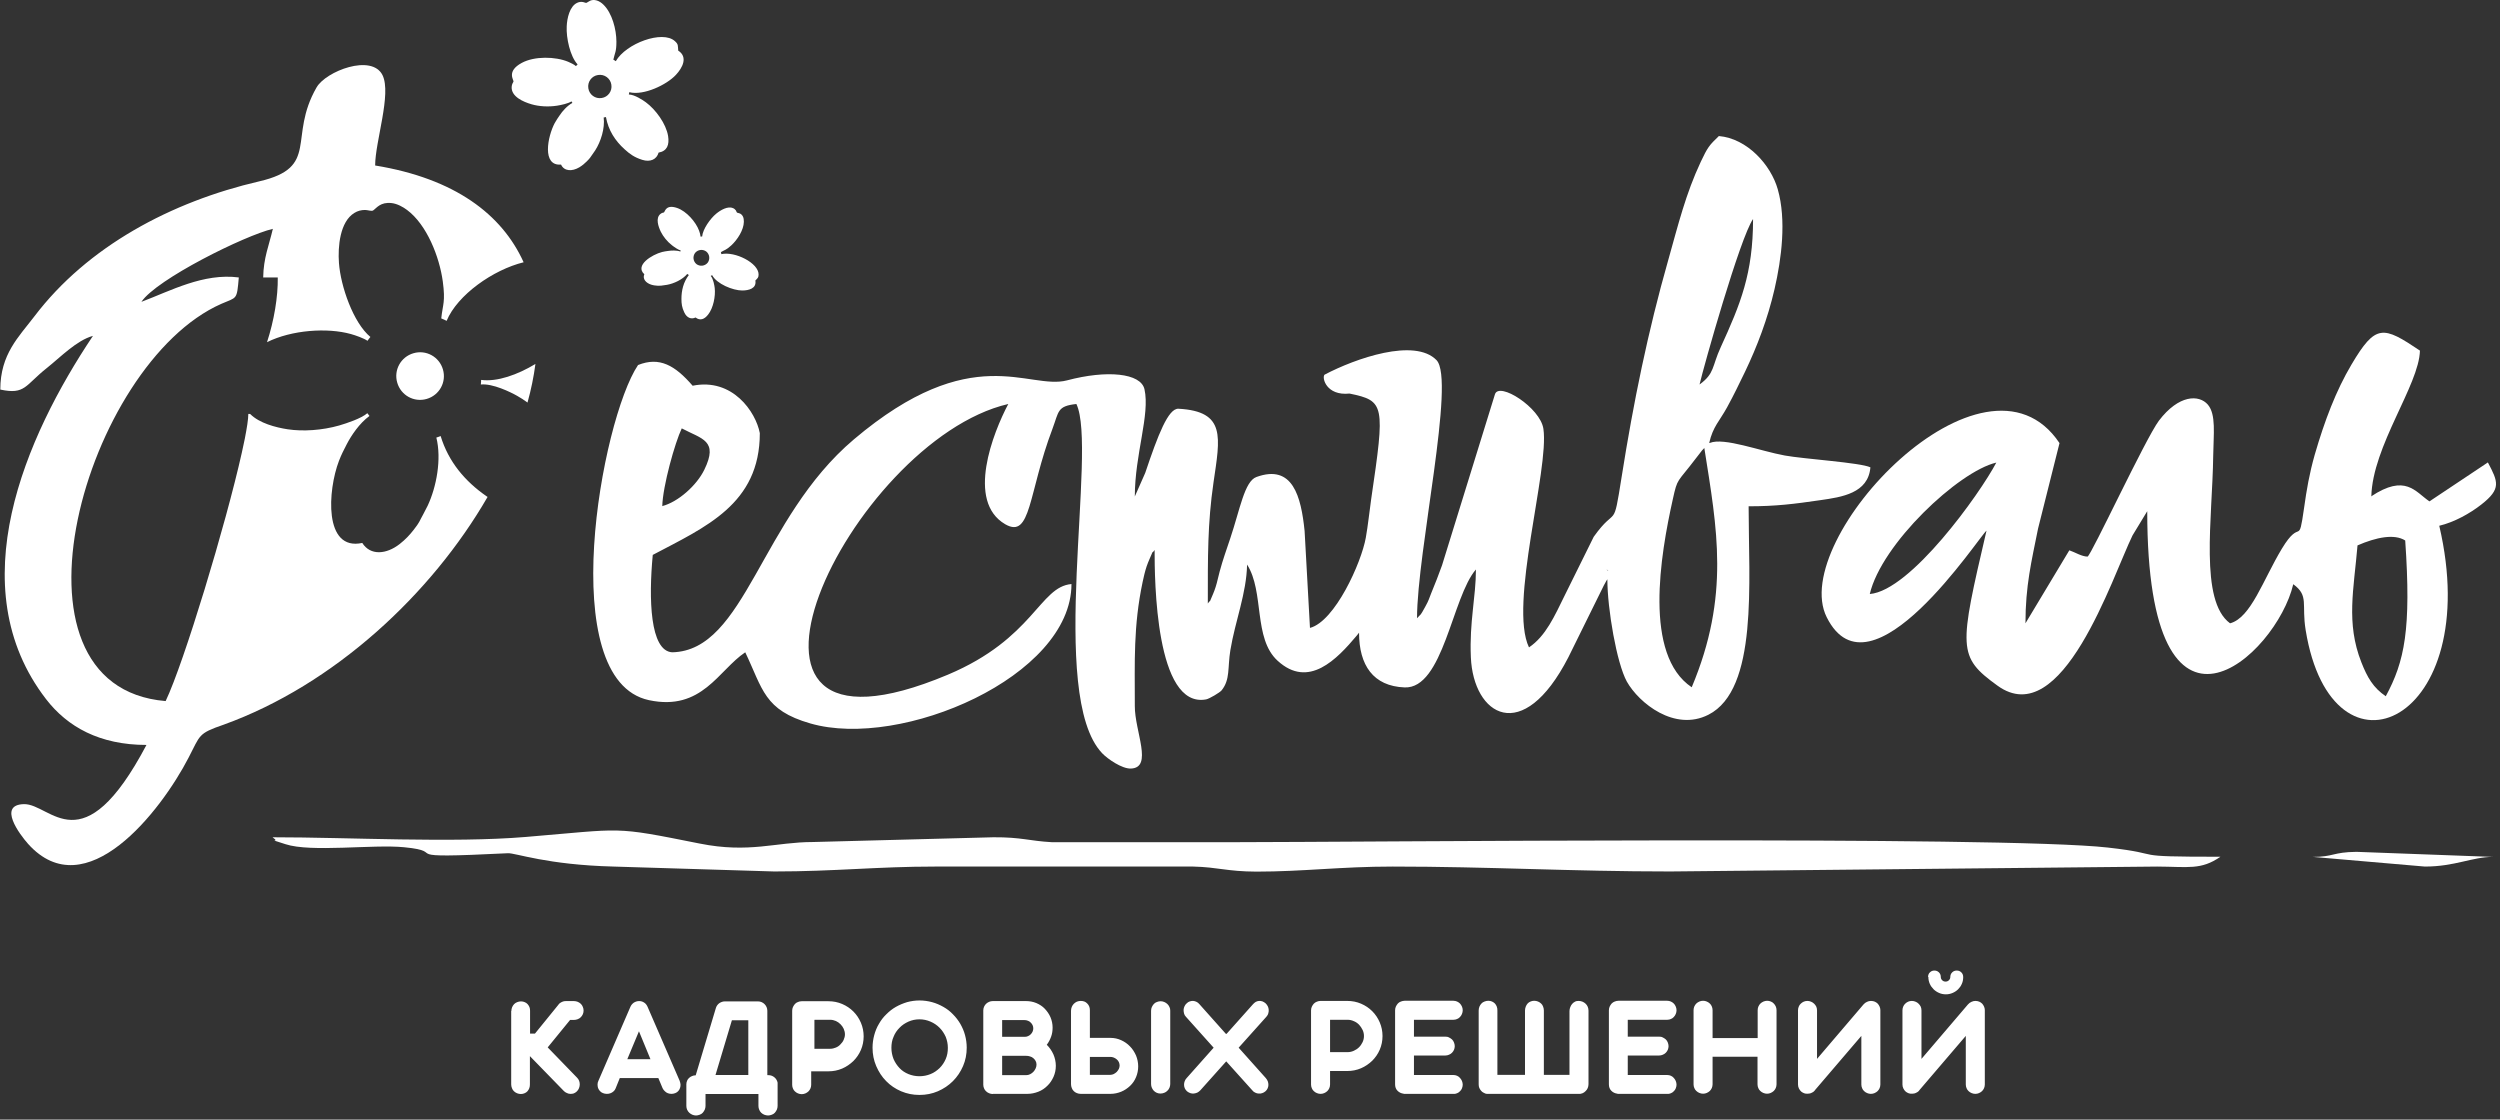 <?xml version="1.0" encoding="UTF-8"?> <svg xmlns="http://www.w3.org/2000/svg" width="163" height="73" viewBox="0 0 163 73" fill="none"><rect x="0" y="0" width="163" height="73" fill="#333333" stroke="none"/><g clip-path="url(#clip0_3_20)"><path fill-rule="evenodd" clip-rule="evenodd" d="M33.34 65.92C33.34 65.83 33.36 65.75 33.39 65.67C33.42 65.59 33.47 65.53 33.52 65.47C33.58 65.41 33.64 65.37 33.72 65.34C33.8 65.31 33.88 65.29 33.97 65.29C34.06 65.29 34.14 65.31 34.21 65.34C34.28 65.37 34.35 65.41 34.4 65.47C34.45 65.53 34.49 65.59 34.52 65.66C34.55 65.73 34.56 65.82 34.56 65.9V67.39H34.88L36.39 65.53L36.42 65.49L36.46 65.44C36.52 65.39 36.58 65.35 36.65 65.32C36.69 65.3 36.73 65.29 36.77 65.28C36.81 65.28 36.85 65.27 36.9 65.27H37.42C37.51 65.27 37.59 65.29 37.67 65.32C37.75 65.35 37.81 65.4 37.87 65.45C37.93 65.51 37.97 65.57 38 65.65C38.03 65.72 38.05 65.8 38.05 65.89C38.05 65.98 38.03 66.06 38 66.13C37.97 66.2 37.92 66.27 37.87 66.32C37.81 66.38 37.75 66.42 37.67 66.45C37.59 66.48 37.51 66.5 37.42 66.5H37.17L35.71 68.29L37.62 70.26C37.68 70.32 37.73 70.39 37.76 70.47C37.79 70.55 37.8 70.63 37.8 70.71C37.8 70.79 37.78 70.87 37.75 70.95C37.72 71.03 37.67 71.1 37.61 71.16C37.55 71.22 37.48 71.26 37.41 71.29C37.33 71.32 37.26 71.32 37.18 71.32C37.1 71.32 37.03 71.3 36.95 71.26C36.87 71.23 36.81 71.18 36.75 71.12L34.55 68.86V70.7C34.55 70.79 34.54 70.87 34.51 70.95C34.48 71.03 34.44 71.09 34.39 71.15C34.34 71.21 34.27 71.25 34.2 71.28C34.13 71.31 34.05 71.33 33.96 71.33C33.87 71.33 33.79 71.31 33.71 71.28C33.63 71.25 33.57 71.2 33.51 71.15C33.45 71.09 33.41 71.03 33.38 70.95C33.35 70.87 33.33 70.79 33.33 70.7V65.91L33.34 65.92ZM42.92 70.29H40.41L40.14 70.96C40.11 71.04 40.06 71.11 40 71.16C39.94 71.21 39.87 71.26 39.8 71.28C39.73 71.31 39.65 71.32 39.56 71.32C39.47 71.32 39.39 71.3 39.31 71.27C39.23 71.24 39.16 71.19 39.11 71.13C39.06 71.07 39.02 71.01 38.99 70.93C38.97 70.86 38.96 70.78 38.96 70.7C38.96 70.62 38.98 70.54 39.02 70.46L41.1 65.65C41.15 65.53 41.23 65.44 41.33 65.37C41.43 65.31 41.54 65.27 41.67 65.27C41.79 65.27 41.9 65.3 42 65.37C42.1 65.43 42.17 65.53 42.22 65.64L44.31 70.46C44.34 70.54 44.36 70.62 44.37 70.7C44.37 70.78 44.37 70.86 44.34 70.93C44.32 71 44.28 71.07 44.23 71.13C44.18 71.19 44.11 71.24 44.03 71.27C43.95 71.3 43.87 71.32 43.79 71.32C43.71 71.32 43.63 71.31 43.55 71.28C43.47 71.25 43.41 71.21 43.35 71.15C43.29 71.1 43.24 71.03 43.2 70.95L42.92 70.28V70.29ZM40.91 69.06H42.41L41.66 67.24L40.9 69.06H40.91ZM49.47 71.33H46V72.11C46 72.2 45.98 72.27 45.95 72.35C45.92 72.42 45.87 72.49 45.82 72.55C45.77 72.61 45.7 72.65 45.62 72.68C45.54 72.71 45.46 72.73 45.38 72.73C45.3 72.73 45.21 72.71 45.14 72.68C45.06 72.65 45 72.6 44.94 72.55C44.88 72.5 44.84 72.43 44.8 72.35C44.77 72.28 44.75 72.2 44.75 72.11V70.69C44.75 70.61 44.77 70.53 44.8 70.46C44.83 70.39 44.87 70.33 44.93 70.28C44.98 70.23 45.05 70.19 45.12 70.16C45.19 70.13 45.27 70.11 45.36 70.11L46.67 65.74C46.67 65.74 46.68 65.7 46.69 65.68C46.73 65.57 46.81 65.47 46.91 65.4C47.02 65.33 47.14 65.29 47.27 65.29H49.42C49.51 65.29 49.59 65.31 49.66 65.34C49.73 65.37 49.8 65.42 49.85 65.47C49.9 65.52 49.95 65.59 49.98 65.66C50.01 65.73 50.03 65.81 50.03 65.9V70.1H50.1C50.25 70.1 50.38 70.15 50.49 70.24C50.6 70.33 50.67 70.45 50.7 70.59C50.7 70.61 50.7 70.62 50.7 70.64C50.7 70.66 50.7 70.67 50.7 70.69V72.11C50.7 72.2 50.68 72.27 50.65 72.35C50.62 72.42 50.57 72.49 50.52 72.55C50.47 72.61 50.4 72.65 50.32 72.68C50.24 72.71 50.16 72.73 50.08 72.73C50 72.73 49.91 72.71 49.83 72.68C49.75 72.65 49.69 72.6 49.63 72.55C49.57 72.49 49.53 72.43 49.5 72.35C49.47 72.28 49.45 72.2 49.45 72.11V71.33H49.47ZM46.64 70.09H48.79V66.52H47.72L46.65 70.09H46.64ZM54.01 65.28C54.33 65.28 54.63 65.34 54.91 65.46C55.19 65.58 55.43 65.74 55.64 65.95C55.85 66.16 56.01 66.4 56.13 66.68C56.25 66.96 56.31 67.26 56.31 67.57C56.31 67.88 56.25 68.18 56.13 68.46C56.01 68.74 55.84 68.98 55.64 69.18C55.43 69.38 55.19 69.55 54.91 69.67C54.63 69.79 54.33 69.85 54.01 69.85H52.89V70.73C52.89 70.82 52.87 70.9 52.84 70.97C52.81 71.04 52.76 71.11 52.71 71.16C52.65 71.21 52.59 71.26 52.51 71.29C52.44 71.32 52.36 71.34 52.27 71.34C52.18 71.34 52.11 71.32 52.03 71.29C51.96 71.26 51.89 71.22 51.83 71.16C51.77 71.11 51.73 71.04 51.7 70.97C51.67 70.9 51.65 70.82 51.65 70.73V65.9C51.65 65.81 51.67 65.73 51.7 65.66C51.73 65.59 51.78 65.52 51.83 65.46C51.88 65.4 51.95 65.36 52.03 65.33C52.1 65.3 52.18 65.28 52.27 65.28H54H54.01ZM53.1 66.51V68.38H54.13C54.26 68.38 54.38 68.35 54.5 68.3C54.62 68.25 54.72 68.18 54.8 68.09C54.89 68 54.96 67.91 55.01 67.79C55.06 67.68 55.09 67.56 55.09 67.44C55.09 67.32 55.06 67.19 55.01 67.08C54.96 66.97 54.89 66.87 54.8 66.78C54.71 66.69 54.61 66.62 54.5 66.57C54.38 66.52 54.26 66.49 54.14 66.49H53.11L53.1 66.51ZM59.95 65.23C60.23 65.23 60.51 65.27 60.77 65.34C61.03 65.41 61.28 65.52 61.51 65.65C61.74 65.78 61.95 65.94 62.13 66.13C62.32 66.32 62.48 66.53 62.61 66.75C62.74 66.98 62.85 67.22 62.92 67.49C62.99 67.75 63.03 68.02 63.03 68.31C63.03 68.74 62.95 69.14 62.79 69.51C62.63 69.88 62.41 70.21 62.13 70.49C61.85 70.77 61.52 70.99 61.15 71.15C60.78 71.31 60.38 71.39 59.95 71.39C59.52 71.39 59.13 71.31 58.75 71.15C58.38 70.99 58.05 70.77 57.78 70.49C57.5 70.21 57.29 69.88 57.13 69.51C56.97 69.14 56.89 68.74 56.89 68.31C56.89 68.03 56.93 67.75 57 67.49C57.07 67.23 57.17 66.98 57.31 66.75C57.44 66.52 57.6 66.31 57.79 66.13C57.98 65.94 58.18 65.78 58.41 65.65C58.64 65.52 58.88 65.42 59.14 65.34C59.4 65.27 59.67 65.23 59.96 65.23H59.95ZM59.95 66.46C59.69 66.46 59.46 66.51 59.23 66.61C59.01 66.71 58.81 66.84 58.65 67.01C58.48 67.18 58.35 67.37 58.26 67.6C58.16 67.82 58.12 68.06 58.12 68.32C58.12 68.58 58.17 68.82 58.26 69.05C58.36 69.28 58.49 69.47 58.65 69.64C58.81 69.81 59.01 69.94 59.23 70.03C59.45 70.12 59.69 70.17 59.95 70.17C60.21 70.17 60.45 70.12 60.67 70.03C60.9 69.94 61.09 69.8 61.26 69.64C61.43 69.47 61.56 69.28 61.66 69.05C61.76 68.82 61.8 68.58 61.8 68.32C61.8 68.06 61.75 67.83 61.66 67.6C61.56 67.38 61.43 67.18 61.26 67.01C61.09 66.84 60.9 66.71 60.67 66.61C60.44 66.51 60.2 66.46 59.95 66.46ZM64.73 71.33C64.64 71.33 64.57 71.31 64.49 71.28C64.42 71.25 64.35 71.21 64.29 71.15C64.23 71.1 64.19 71.03 64.16 70.96C64.13 70.89 64.11 70.81 64.11 70.72V65.88C64.11 65.79 64.13 65.71 64.16 65.64C64.19 65.57 64.24 65.5 64.29 65.45C64.35 65.4 64.41 65.35 64.49 65.32C64.56 65.29 64.64 65.27 64.73 65.27H66.89C67.13 65.27 67.35 65.31 67.57 65.4C67.78 65.49 67.97 65.61 68.12 65.77C68.27 65.93 68.4 66.11 68.49 66.32C68.58 66.53 68.63 66.76 68.63 67C68.63 67.21 68.6 67.41 68.53 67.6C68.46 67.79 68.37 67.96 68.25 68.12C68.43 68.3 68.57 68.5 68.68 68.74C68.78 68.97 68.84 69.23 68.84 69.49C68.84 69.75 68.79 69.98 68.69 70.21C68.59 70.43 68.46 70.63 68.29 70.79C68.12 70.96 67.93 71.09 67.7 71.18C67.47 71.27 67.23 71.32 66.98 71.32H64.74L64.73 71.33ZM65.34 68.83V70.1H66.91C67 70.1 67.08 70.08 67.16 70.04C67.24 70 67.31 69.95 67.37 69.89C67.43 69.83 67.48 69.75 67.52 69.67C67.56 69.59 67.58 69.5 67.58 69.41C67.58 69.32 67.56 69.24 67.52 69.17C67.48 69.1 67.43 69.04 67.37 68.99C67.31 68.94 67.24 68.9 67.16 68.88C67.08 68.85 66.99 68.84 66.91 68.84H65.34V68.83ZM65.34 66.5V67.6H66.83C66.91 67.6 66.98 67.58 67.04 67.55C67.11 67.52 67.16 67.48 67.21 67.43C67.26 67.38 67.3 67.32 67.33 67.25C67.36 67.18 67.37 67.11 67.37 67.04C67.37 66.97 67.35 66.89 67.32 66.83C67.29 66.76 67.24 66.71 67.19 66.66C67.14 66.61 67.08 66.57 67.01 66.55C66.94 66.52 66.87 66.51 66.8 66.51H65.33L65.34 66.5ZM69.83 65.9C69.83 65.81 69.85 65.73 69.88 65.65C69.91 65.57 69.96 65.51 70.01 65.45C70.07 65.39 70.13 65.35 70.21 65.31C70.29 65.28 70.37 65.26 70.46 65.26C70.64 65.26 70.78 65.31 70.89 65.43C71 65.54 71.06 65.68 71.06 65.86V67.67H72.4C72.65 67.67 72.88 67.72 73.1 67.82C73.32 67.92 73.51 68.05 73.68 68.23C73.85 68.4 73.97 68.6 74.07 68.82C74.16 69.04 74.21 69.28 74.21 69.53C74.21 69.78 74.16 70.02 74.07 70.23C73.98 70.45 73.85 70.64 73.68 70.8C73.51 70.96 73.32 71.09 73.1 71.18C72.88 71.27 72.64 71.32 72.4 71.32H70.46C70.37 71.32 70.29 71.3 70.21 71.27C70.13 71.24 70.06 71.19 70.01 71.14C69.95 71.08 69.91 71.02 69.88 70.94C69.85 70.86 69.83 70.78 69.83 70.69V65.9ZM75.05 65.9C75.05 65.81 75.07 65.73 75.1 65.66C75.13 65.59 75.18 65.52 75.23 65.46C75.28 65.4 75.35 65.36 75.43 65.33C75.51 65.3 75.59 65.28 75.67 65.28C75.75 65.28 75.84 65.3 75.91 65.33C75.99 65.36 76.05 65.41 76.11 65.46C76.17 65.51 76.21 65.58 76.25 65.66C76.29 65.74 76.3 65.81 76.3 65.9V70.68C76.3 70.77 76.28 70.84 76.25 70.92C76.22 71 76.17 71.06 76.11 71.12C76.05 71.18 75.99 71.22 75.91 71.25C75.83 71.28 75.75 71.3 75.66 71.3C75.57 71.3 75.49 71.28 75.42 71.25C75.35 71.22 75.28 71.17 75.23 71.12C75.18 71.06 75.13 71 75.1 70.92C75.07 70.85 75.05 70.77 75.05 70.68V65.9ZM71.06 68.89V70.08H72.39C72.47 70.08 72.54 70.06 72.61 70.03C72.68 69.99 72.75 69.95 72.81 69.89C72.87 69.83 72.91 69.76 72.95 69.69C72.98 69.62 73 69.54 73 69.47C73 69.4 72.98 69.32 72.95 69.25C72.92 69.18 72.87 69.12 72.81 69.07C72.75 69.02 72.69 68.98 72.61 68.95C72.54 68.92 72.46 68.91 72.39 68.91H71.06V68.89ZM79.97 67.41L81.7 65.47C81.75 65.41 81.82 65.36 81.88 65.32C81.95 65.29 82.02 65.26 82.09 65.26C82.16 65.26 82.23 65.26 82.31 65.29C82.38 65.32 82.45 65.36 82.51 65.41C82.57 65.47 82.62 65.53 82.66 65.61C82.69 65.68 82.72 65.76 82.72 65.84C82.72 65.92 82.72 66 82.69 66.08C82.67 66.16 82.62 66.23 82.57 66.29L80.76 68.31L82.53 70.29C82.59 70.36 82.63 70.43 82.66 70.5C82.69 70.58 82.7 70.66 82.7 70.74C82.7 70.82 82.68 70.89 82.65 70.96C82.62 71.03 82.57 71.1 82.51 71.15C82.44 71.21 82.37 71.25 82.3 71.27C82.22 71.3 82.15 71.31 82.07 71.3C81.99 71.3 81.92 71.28 81.84 71.24C81.77 71.21 81.7 71.16 81.65 71.09L79.95 69.2L78.26 71.09C78.2 71.15 78.14 71.2 78.06 71.24C77.99 71.27 77.91 71.29 77.83 71.3C77.75 71.3 77.68 71.3 77.6 71.27C77.52 71.24 77.45 71.2 77.39 71.15C77.33 71.09 77.28 71.03 77.25 70.96C77.22 70.89 77.2 70.81 77.2 70.73C77.2 70.65 77.21 70.58 77.24 70.5C77.27 70.42 77.31 70.35 77.37 70.29L79.13 68.31L77.32 66.29C77.26 66.23 77.22 66.16 77.2 66.08C77.18 66 77.17 65.92 77.17 65.84C77.17 65.76 77.2 65.68 77.23 65.61C77.26 65.54 77.31 65.47 77.38 65.41C77.44 65.35 77.51 65.31 77.58 65.29C77.65 65.26 77.73 65.26 77.8 65.26C77.87 65.26 77.94 65.29 78.01 65.32C78.08 65.35 78.14 65.4 78.2 65.47L79.93 67.41H79.97ZM87.84 65.26C88.16 65.26 88.46 65.32 88.74 65.44C89.02 65.56 89.26 65.72 89.47 65.93C89.68 66.14 89.84 66.38 89.96 66.66C90.08 66.94 90.14 67.24 90.14 67.55C90.14 67.86 90.08 68.16 89.96 68.44C89.84 68.72 89.67 68.96 89.47 69.16C89.26 69.36 89.02 69.53 88.74 69.65C88.46 69.77 88.16 69.83 87.84 69.83H86.72V70.71C86.72 70.8 86.7 70.88 86.67 70.95C86.64 71.02 86.59 71.09 86.54 71.14C86.48 71.19 86.42 71.24 86.34 71.27C86.27 71.3 86.19 71.32 86.1 71.32C86.01 71.32 85.94 71.3 85.86 71.27C85.79 71.24 85.72 71.2 85.66 71.14C85.6 71.09 85.56 71.02 85.53 70.95C85.5 70.88 85.48 70.8 85.48 70.71V65.88C85.48 65.79 85.5 65.71 85.53 65.64C85.56 65.57 85.61 65.5 85.66 65.44C85.72 65.38 85.78 65.34 85.86 65.31C85.93 65.28 86.01 65.26 86.1 65.26H87.83H87.84ZM86.72 66.49V68.6H87.86C88 68.6 88.14 68.57 88.27 68.51C88.4 68.45 88.51 68.38 88.61 68.28C88.71 68.18 88.78 68.07 88.84 67.95C88.9 67.82 88.93 67.69 88.93 67.55C88.93 67.41 88.9 67.27 88.84 67.15C88.78 67.02 88.7 66.91 88.61 66.81C88.51 66.71 88.4 66.63 88.27 66.58C88.14 66.52 88.01 66.49 87.87 66.49H86.73H86.72ZM91.52 71.31C91.36 71.29 91.23 71.23 91.12 71.12C91.01 71.01 90.96 70.87 90.96 70.7V65.87C90.96 65.78 90.98 65.7 91.01 65.63C91.04 65.56 91.09 65.49 91.14 65.43C91.19 65.37 91.26 65.33 91.34 65.3C91.42 65.27 91.5 65.25 91.58 65.25H94.76C94.85 65.25 94.93 65.27 95 65.3C95.07 65.33 95.14 65.38 95.19 65.43C95.24 65.49 95.29 65.55 95.32 65.63C95.35 65.7 95.37 65.78 95.37 65.87C95.37 65.96 95.35 66.03 95.32 66.11C95.29 66.18 95.25 66.25 95.19 66.31C95.14 66.37 95.07 66.41 95 66.44C94.93 66.47 94.85 66.49 94.76 66.49H92.19V67.59H94.23C94.32 67.59 94.4 67.6 94.47 67.64C94.54 67.67 94.61 67.72 94.67 67.77C94.73 67.83 94.77 67.89 94.8 67.97C94.83 68.05 94.85 68.13 94.85 68.21C94.85 68.29 94.83 68.38 94.8 68.45C94.77 68.52 94.72 68.59 94.67 68.64C94.62 68.69 94.55 68.74 94.47 68.77C94.4 68.8 94.32 68.82 94.23 68.82H92.19V70.09H94.76C94.85 70.09 94.93 70.11 95 70.14C95.07 70.17 95.14 70.22 95.19 70.28C95.24 70.34 95.29 70.4 95.32 70.48C95.35 70.56 95.37 70.64 95.37 70.72C95.37 70.8 95.35 70.88 95.32 70.96C95.29 71.03 95.25 71.1 95.19 71.15C95.14 71.21 95.07 71.25 95 71.28C94.93 71.31 94.85 71.33 94.76 71.32H91.53L91.52 71.31ZM96.41 65.88C96.41 65.79 96.43 65.71 96.46 65.63C96.49 65.55 96.54 65.49 96.59 65.43C96.64 65.37 96.71 65.33 96.79 65.3C96.87 65.27 96.95 65.25 97.04 65.25C97.13 65.25 97.21 65.27 97.28 65.3C97.35 65.33 97.42 65.38 97.47 65.43C97.52 65.49 97.56 65.55 97.59 65.63C97.62 65.71 97.63 65.79 97.63 65.88V70.08H99.43V65.88C99.43 65.79 99.45 65.71 99.48 65.63C99.51 65.55 99.55 65.49 99.6 65.43C99.65 65.37 99.72 65.33 99.79 65.3C99.86 65.27 99.94 65.25 100.03 65.25C100.12 65.25 100.2 65.27 100.28 65.3C100.36 65.33 100.42 65.38 100.48 65.43C100.54 65.48 100.58 65.55 100.61 65.63C100.64 65.71 100.66 65.79 100.66 65.88V70.08H102.33V65.92C102.33 65.83 102.35 65.75 102.38 65.67C102.41 65.59 102.45 65.52 102.5 65.46C102.55 65.4 102.61 65.35 102.69 65.31C102.76 65.27 102.84 65.26 102.93 65.26C103.02 65.26 103.1 65.28 103.18 65.31C103.26 65.34 103.32 65.39 103.38 65.44C103.44 65.49 103.48 65.56 103.52 65.64C103.55 65.72 103.57 65.8 103.57 65.89V70.69C103.57 70.78 103.55 70.86 103.52 70.94C103.49 71.02 103.44 71.08 103.38 71.14C103.32 71.2 103.26 71.25 103.18 71.28C103.1 71.31 103.02 71.33 102.93 71.32H97C97 71.32 96.97 71.32 96.96 71.32C96.88 71.32 96.81 71.29 96.74 71.25C96.67 71.22 96.61 71.17 96.57 71.12C96.52 71.06 96.48 71 96.45 70.93C96.42 70.86 96.41 70.78 96.41 70.7V65.9V65.88ZM105.46 71.31C105.3 71.29 105.17 71.23 105.06 71.12C104.95 71.01 104.9 70.87 104.9 70.7V65.87C104.9 65.78 104.92 65.7 104.95 65.63C104.98 65.56 105.03 65.49 105.08 65.43C105.14 65.37 105.2 65.33 105.28 65.3C105.36 65.27 105.44 65.25 105.52 65.25H108.7C108.79 65.25 108.87 65.27 108.94 65.3C109.01 65.33 109.08 65.38 109.13 65.43C109.18 65.48 109.23 65.55 109.26 65.63C109.29 65.7 109.31 65.78 109.31 65.87C109.31 65.96 109.29 66.03 109.26 66.11C109.23 66.18 109.19 66.25 109.13 66.31C109.08 66.37 109.01 66.41 108.94 66.44C108.87 66.47 108.79 66.49 108.7 66.49H106.13V67.59H108.17C108.26 67.59 108.34 67.6 108.41 67.64C108.48 67.67 108.55 67.72 108.61 67.77C108.67 67.83 108.71 67.89 108.74 67.97C108.77 68.05 108.79 68.13 108.79 68.21C108.79 68.29 108.77 68.38 108.74 68.45C108.71 68.52 108.66 68.59 108.61 68.64C108.56 68.69 108.49 68.74 108.41 68.77C108.34 68.8 108.26 68.82 108.17 68.82H106.13V70.09H108.7C108.79 70.09 108.87 70.11 108.94 70.14C109.01 70.17 109.08 70.22 109.13 70.28C109.18 70.34 109.23 70.4 109.26 70.48C109.29 70.56 109.31 70.64 109.31 70.72C109.31 70.8 109.29 70.88 109.26 70.96C109.23 71.03 109.19 71.1 109.13 71.15C109.08 71.21 109.01 71.25 108.94 71.28C108.87 71.31 108.79 71.33 108.7 71.32H105.47L105.46 71.31ZM111.67 67.68H114.6V65.86C114.6 65.77 114.62 65.69 114.65 65.62C114.68 65.55 114.73 65.48 114.78 65.43C114.84 65.38 114.9 65.33 114.98 65.3C115.06 65.27 115.14 65.25 115.22 65.25C115.3 65.25 115.39 65.27 115.46 65.3C115.53 65.33 115.6 65.37 115.65 65.43C115.7 65.48 115.75 65.55 115.78 65.62C115.81 65.69 115.83 65.77 115.83 65.86V70.7C115.83 70.79 115.81 70.86 115.78 70.94C115.75 71.01 115.7 71.08 115.65 71.13C115.59 71.18 115.53 71.23 115.45 71.26C115.38 71.29 115.3 71.31 115.21 71.31C115.12 71.31 115.05 71.29 114.97 71.26C114.9 71.23 114.83 71.19 114.77 71.13C114.71 71.08 114.67 71.01 114.64 70.94C114.61 70.87 114.59 70.79 114.59 70.7V68.9H111.66V70.7C111.66 70.79 111.64 70.86 111.61 70.94C111.58 71.01 111.53 71.08 111.48 71.13C111.42 71.18 111.36 71.23 111.28 71.26C111.21 71.29 111.13 71.31 111.04 71.31C110.95 71.31 110.88 71.29 110.8 71.26C110.73 71.23 110.66 71.19 110.6 71.13C110.54 71.08 110.5 71.01 110.47 70.94C110.44 70.87 110.42 70.79 110.42 70.7V65.86C110.42 65.77 110.44 65.69 110.47 65.62C110.5 65.55 110.55 65.48 110.6 65.43C110.66 65.38 110.72 65.33 110.8 65.3C110.87 65.27 110.95 65.25 111.04 65.25C111.13 65.25 111.21 65.27 111.28 65.3C111.35 65.33 111.42 65.37 111.48 65.43C111.54 65.48 111.58 65.55 111.61 65.62C111.64 65.69 111.66 65.77 111.66 65.86V67.68H111.67ZM122.6 70.71C122.6 70.8 122.58 70.87 122.55 70.95C122.52 71.02 122.47 71.09 122.42 71.14C122.36 71.19 122.3 71.24 122.22 71.27C122.15 71.3 122.07 71.32 121.98 71.32C121.89 71.32 121.82 71.3 121.74 71.27C121.67 71.24 121.6 71.2 121.54 71.14C121.48 71.09 121.44 71.02 121.41 70.95C121.38 70.88 121.36 70.8 121.36 70.71V67.54L118.35 71.06C118.3 71.14 118.23 71.2 118.14 71.24C118.05 71.29 117.96 71.31 117.86 71.31C117.77 71.31 117.7 71.31 117.63 71.28C117.56 71.25 117.5 71.22 117.45 71.18C117.38 71.12 117.33 71.05 117.29 70.97C117.25 70.89 117.23 70.8 117.23 70.71V65.87C117.23 65.78 117.25 65.7 117.28 65.63C117.31 65.56 117.35 65.49 117.41 65.44C117.46 65.39 117.53 65.34 117.6 65.31C117.67 65.28 117.75 65.26 117.84 65.26C117.93 65.26 118.01 65.28 118.08 65.31C118.15 65.34 118.22 65.38 118.28 65.44C118.34 65.49 118.38 65.56 118.42 65.63C118.45 65.7 118.47 65.78 118.47 65.87V69.04L121.5 65.49C121.57 65.41 121.64 65.36 121.73 65.32C121.81 65.28 121.9 65.26 121.99 65.26C122.08 65.26 122.17 65.28 122.24 65.31C122.31 65.34 122.38 65.39 122.43 65.44C122.48 65.5 122.52 65.56 122.55 65.63C122.58 65.7 122.6 65.78 122.6 65.85V70.7V70.71ZM125.71 63.7C125.71 63.64 125.72 63.58 125.74 63.53C125.76 63.48 125.79 63.43 125.83 63.4C125.87 63.36 125.91 63.33 125.96 63.31C126.01 63.29 126.06 63.28 126.12 63.28C126.24 63.28 126.34 63.32 126.42 63.4C126.5 63.48 126.54 63.58 126.54 63.7C126.54 63.78 126.57 63.85 126.63 63.91C126.69 63.97 126.76 64 126.85 64C126.94 64 127.01 63.97 127.07 63.91C127.13 63.85 127.16 63.78 127.16 63.7C127.16 63.58 127.2 63.48 127.28 63.4C127.36 63.32 127.46 63.28 127.58 63.28C127.7 63.28 127.8 63.32 127.88 63.4C127.96 63.48 128 63.58 128 63.7V63.72C128 63.87 127.97 64.02 127.91 64.15C127.85 64.29 127.77 64.4 127.67 64.5C127.57 64.6 127.45 64.68 127.31 64.74C127.17 64.8 127.03 64.83 126.87 64.83C126.71 64.83 126.56 64.8 126.43 64.74C126.29 64.68 126.17 64.6 126.07 64.5C125.97 64.4 125.88 64.28 125.82 64.14C125.76 64 125.73 63.86 125.73 63.7H125.71ZM129.41 70.71C129.41 70.8 129.39 70.87 129.36 70.95C129.33 71.02 129.28 71.09 129.23 71.14C129.17 71.19 129.11 71.24 129.03 71.27C128.96 71.3 128.88 71.32 128.79 71.32C128.7 71.32 128.63 71.3 128.55 71.27C128.48 71.24 128.41 71.2 128.35 71.14C128.29 71.09 128.25 71.02 128.22 70.95C128.19 70.88 128.17 70.8 128.17 70.71V67.54L125.16 71.06C125.11 71.14 125.04 71.2 124.95 71.24C124.86 71.29 124.77 71.31 124.67 71.31C124.58 71.31 124.51 71.31 124.44 71.28C124.37 71.25 124.31 71.22 124.26 71.18C124.19 71.12 124.14 71.05 124.1 70.97C124.06 70.89 124.04 70.8 124.04 70.71V65.87C124.04 65.78 124.06 65.7 124.09 65.63C124.12 65.56 124.16 65.49 124.22 65.44C124.27 65.39 124.34 65.34 124.41 65.31C124.48 65.28 124.56 65.26 124.65 65.26C124.74 65.26 124.82 65.28 124.89 65.31C124.97 65.34 125.03 65.38 125.09 65.44C125.15 65.49 125.19 65.56 125.23 65.63C125.26 65.7 125.28 65.78 125.28 65.87V69.04L128.31 65.49C128.38 65.41 128.45 65.36 128.54 65.32C128.62 65.28 128.71 65.26 128.8 65.26C128.89 65.26 128.98 65.28 129.05 65.31C129.12 65.34 129.19 65.39 129.24 65.44C129.29 65.5 129.33 65.56 129.36 65.63C129.39 65.7 129.41 65.78 129.41 65.85V70.7V70.71Z" fill="white"></path><path fill-rule="evenodd" clip-rule="evenodd" d="M26.96 23.03C27.78 22.79 28.64 23.26 28.88 24.09C29.12 24.91 28.65 25.77 27.82 26.01C27 26.25 26.14 25.78 25.9 24.95C25.66 24.13 26.13 23.27 26.96 23.03ZM16.29 26.99H16.19C16.19 27.33 16.1 27.89 15.96 28.61L15.77 29.5C14.72 34.21 11.99 43.22 10.8 45.71C-0.48 44.77 5.59 23.71 14.43 19.81C15.46 19.36 15.44 19.59 15.57 18.09C13.27 17.79 11.13 18.96 9.22 19.68C10.2 18.21 15.96 15.35 17.79 14.92C17.54 16 17.18 16.81 17.16 18.09H18.11C18.13 19.35 17.87 20.9 17.41 22.31C19.02 21.51 21.34 21.35 22.88 21.78C23.2 21.87 23.71 22.05 23.96 22.22C24.02 22.13 24.09 22.05 24.15 21.97C23.03 21.04 22.21 18.66 22.1 17.15C22.02 16.09 22.16 14.45 23.11 13.88C23.32 13.75 23.55 13.69 23.8 13.69C23.98 13.69 24.23 13.79 24.33 13.72C24.56 13.56 24.8 13.16 25.53 13.24C25.9 13.28 26.29 13.5 26.54 13.69C27.83 14.65 28.65 16.74 28.87 18.35C29.05 19.7 28.87 19.82 28.77 20.76C28.89 20.81 29.01 20.86 29.12 20.92C29.82 19.23 32.15 17.59 34.14 17.1C32.73 13.98 29.66 11.64 24.46 10.79C24.46 9.23 25.54 6.12 24.94 4.9C24.24 3.49 21.25 4.64 20.64 5.7C18.76 8.97 20.87 10.9 16.92 11.82C11.17 13.15 5.7 16.07 2.24 20.63C1.22 21.97 0.02 23.09 0.02 25.4C1.65 25.75 1.63 25.12 3.06 23.99C3.94 23.29 5.01 22.18 6.06 21.9C1.66 28.47 -2.64 38.26 3 45.58C4.4 47.4 6.51 48.57 9.55 48.57C5.36 56.5 3.32 52.39 1.56 52.43C-0.16 52.47 1.27 54.39 1.83 55.02C5.59 59.21 10.49 52.89 12.29 49.41C13.07 47.92 12.89 47.83 14.58 47.25C21.78 44.65 28.13 38.74 31.79 32.4L31.7 32.34C30.32 31.38 29.24 30.11 28.73 28.43C28.64 28.47 28.54 28.5 28.45 28.53C28.8 29.93 28.46 31.75 27.88 32.98L27.59 33.54C27.32 34.02 27.39 34.01 26.96 34.56C26.71 34.88 26.44 35.17 26.06 35.47C25.19 36.15 24.15 36.24 23.62 35.4C21.09 35.95 21.37 31.95 22.1 30.05C22.27 29.61 22.41 29.35 22.61 28.96C22.9 28.4 23.43 27.6 24.09 27.12C24.04 27.06 24 27 23.95 26.94C23.56 27.28 22.63 27.59 22.12 27.74C21 28.06 19.75 28.14 18.76 27.99C17.97 27.87 16.91 27.59 16.32 27L16.29 26.99ZM34.4 26.25C34.17 26.08 33.95 25.94 33.72 25.81C33.3 25.57 32.12 24.99 31.35 25.07C31.36 24.97 31.37 24.87 31.37 24.77C32.42 24.91 33.75 24.43 34.91 23.73C34.8 24.56 34.63 25.4 34.39 26.26L34.4 26.25Z" fill="white"></path><path fill-rule="evenodd" clip-rule="evenodd" d="M104.77 37.14L104.87 37.23C104.87 37.23 104.74 37.17 104.77 37.14ZM111.12 29.2C111.95 34.47 112.81 38.83 110.3 44.81C107.15 42.7 108.25 36.21 109.07 32.54C109.38 31.13 109.34 31.51 110.56 29.9C110.6 29.85 110.66 29.77 110.7 29.72C111.1 29.2 110.88 29.48 111.13 29.2H111.12ZM43.18 33.01C43.21 31.69 44.01 28.85 44.45 27.93C45.77 28.63 46.86 28.71 45.92 30.63C45.43 31.64 44.22 32.73 43.17 33L43.18 33.01ZM110.81 25.07C111.08 23.9 113.45 15.5 114.3 14.28C114.3 17.83 113.48 19.82 112.19 22.64C111.61 23.9 111.81 24.34 110.81 25.07ZM111.44 28.88C111.69 27.8 112.1 27.48 112.61 26.55C113.08 25.69 113.35 25.11 113.78 24.23C114.56 22.6 115.25 20.8 115.7 18.85C116.16 16.86 116.48 14.34 115.91 12.34C115.46 10.75 113.92 9.03 112.07 8.87C111.43 9.48 111.33 9.62 110.89 10.55C109.91 12.64 109.43 14.61 108.76 16.99C107.45 21.59 106.5 26.22 105.73 31.1C105.16 34.69 105.42 32.88 103.91 35L102.02 38.82C101.36 40.16 100.79 41.47 99.69 42.21C98.36 39.43 101.02 30.6 100.63 27.96C100.43 26.58 97.73 24.86 97.47 25.71L94.02 36.86C93.74 37.63 93.62 37.93 93.31 38.69C93.15 39.08 93.18 39.1 92.92 39.57C92.56 40.22 92.7 39.96 92.39 40.31C92.39 35.97 94.91 24.77 93.66 23.48C92.24 22.02 88.39 23.36 86.36 24.43C86.17 24.63 86.48 25.82 87.99 25.66C90.29 26.14 90.31 26.36 89.4 32.55C89.29 33.31 89.19 34.29 89.05 35.06C88.76 36.69 87.04 40.51 85.41 40.94L85.06 34.62C84.83 32.37 84.29 30.24 81.92 31.1C81.14 31.38 80.85 33.21 80.21 35.11C79.94 35.93 79.75 36.42 79.52 37.27C79.41 37.66 79.38 37.9 79.26 38.27C79.23 38.37 79.13 38.65 79.09 38.73C78.72 39.59 79.03 38.94 78.75 39.35C78.75 36.29 78.73 34.15 79.12 31.46C79.55 28.5 79.95 26.82 76.84 26.65C76.17 26.61 75.5 28.36 74.67 30.83L73.99 32.37C73.99 29.61 74.99 27.04 74.62 25.38C74.38 24.32 72.17 24.11 69.57 24.8C67.05 25.46 63.4 22.11 55.67 28.65C49.56 33.82 48.61 42.42 43.83 42.53C42.37 42.45 42.29 39.02 42.56 36.18C46 34.36 49.54 32.87 49.54 28.24C49.28 26.86 47.76 24.62 45.16 25.15C44.01 23.82 43 23.24 41.6 23.8C39.2 27.38 36.13 44.32 42.31 45.65C45.77 46.39 46.85 43.69 48.59 42.53C49.74 44.93 49.81 46.3 52.84 47.17C58.76 48.88 69.86 44.11 69.86 38.08C67.78 38.25 67.4 41.63 61.8 43.99C44.48 51.27 55.45 28.73 65.74 26.34C64.75 28.21 62.98 32.69 65.54 34.18C67.24 35.16 67.03 32.16 68.62 27.96C69.05 26.81 68.92 26.48 70.18 26.34C71.58 29.25 68.27 45.34 71.86 49.11C72.21 49.48 73.15 50.13 73.73 50.11C75.2 50.06 73.98 47.68 73.99 46.03C73.99 43.13 73.89 40.84 74.5 37.94C74.55 37.68 74.67 37.19 74.76 36.93C74.79 36.83 74.9 36.56 74.94 36.47C75.29 35.66 75.02 36.23 75.28 35.86C75.28 37.77 75.33 46.22 78.64 45.6C78.85 45.56 79.54 45.15 79.65 45.01C80.22 44.3 80.03 43.55 80.22 42.39C80.54 40.46 81.27 38.7 81.31 36.81C82.45 38.6 81.7 41.62 83.3 43.08C85.32 44.93 87.16 42.99 88.47 41.43C88.5 41.39 88.56 41.31 88.61 41.25C88.61 43.37 89.53 44.74 91.58 44.82C94.1 44.92 94.68 38.91 96.23 37.13C96.23 38.94 95.8 40.52 95.9 42.85C96.06 46.64 99.27 48.67 102.26 42.85L104.57 38.17C104.6 38.12 104.66 38.01 104.68 37.97C104.7 37.93 104.75 37.83 104.8 37.77C104.8 39.7 105.41 43.24 106.07 44.44C106.86 45.84 109.19 47.72 111.39 46.6C114.64 44.95 114.01 37.96 114.01 33.01C115.8 33.01 116.97 32.86 118.69 32.61C120.09 32.41 121.81 32.16 121.95 30.47C121.3 30.16 117.64 29.93 116.37 29.7C114.77 29.41 112.39 28.5 111.48 28.88H111.44Z" fill="white"></path><path fill-rule="evenodd" clip-rule="evenodd" d="M155.56 45.4C154.73 44.84 154.35 44.17 153.96 43.18C152.95 40.62 153.47 38.41 153.71 35.56C154.93 35.03 156.11 34.79 156.82 35.24C157.22 41.03 156.78 43.13 155.55 45.4H155.56ZM121.91 38.73C122.67 35.47 127.69 30.74 130.16 30.16C129.08 32.21 124.57 38.51 121.91 38.73ZM154.61 32.38C154.68 29.09 157.73 25.1 157.78 22.86C155.38 21.25 154.9 21.09 153.31 23.78C152.31 25.47 151.57 27.41 150.92 29.65C150.57 30.88 150.39 31.94 150.23 33.09C149.85 35.74 150.04 33.69 148.78 35.77C147.55 37.81 146.76 40.28 145.4 40.64C143.39 39.17 144.25 33.79 144.3 29.76C144.32 28.28 144.5 27.03 143.95 26.38C143.38 25.72 142.06 25.72 140.76 27.43C139.88 28.61 136.35 36.2 136.11 36.29C135.73 36.29 135.28 36 134.92 35.88L132.06 40.64C132.06 38.19 132.45 36.62 132.88 34.47L134.28 28.89C129.39 21.59 116.56 35.16 119.1 40.24C121.95 45.95 129.06 34.94 129.52 34.6C127.73 42.29 127.62 42.81 130.23 44.7C134.45 47.77 137.72 37.62 139.04 34.91L140 33.33C140 50.53 148.44 42.75 149.52 38.09C150.56 38.85 150.05 39.38 150.33 41.09C152.05 51.65 162.03 47.08 159.04 34.28C160.01 34.05 161.04 33.48 161.79 32.89C163.09 31.87 162.88 31.42 162.21 30.15L158.4 32.69C157.48 32.07 156.84 30.87 154.59 32.37L154.61 32.38Z" fill="white"></path><path fill-rule="evenodd" clip-rule="evenodd" d="M17.78 54.6C18.37 55.01 17.21 54.58 18.61 55.04C20.27 55.59 24.32 55.04 26.35 55.24C29.44 55.54 25.33 56.02 33.12 55.63C33.62 55.61 35.66 56.39 40.01 56.5L50.48 56.82C54.41 56.82 57.19 56.5 60.96 56.5H77.8C79.44 56.54 79.98 56.82 81.91 56.83C84.97 56.83 87.42 56.5 90.8 56.5C97.01 56.5 102.47 56.82 108.9 56.82L140.65 56.5C142.66 56.51 143.51 56.74 144.77 55.86C138.38 55.86 141.5 55.72 137.43 55.26C130.52 54.48 87.97 54.91 80.64 54.91H68.57C67.1 54.83 66.61 54.58 64.77 54.59L53 54.9C50.57 54.9 48.87 55.65 45.62 55C39.86 53.85 40.79 54.03 34.27 54.57C29.46 54.97 22.79 54.59 17.78 54.59V54.6Z" fill="white"></path><path fill-rule="evenodd" clip-rule="evenodd" d="M150.8 55.87L158.1 56.5C160.07 56.5 161.18 55.87 162.54 55.87L153.64 55.54C152.07 55.56 152.17 55.87 150.79 55.87H150.8Z" fill="white"></path><path fill-rule="evenodd" clip-rule="evenodd" d="M39.51 7.64C39.66 8.49 40.11 9.18 40.72 9.73C41.06 10.04 41.36 10.26 41.87 10.42C42.4 10.59 42.82 10.39 42.94 9.95C43.5 9.85 43.65 9.44 43.56 8.87C43.43 8.07 42.75 7.14 42.11 6.67C41.92 6.53 41.38 6.17 41 6.16C41.01 6.11 41.02 6.06 41.03 6.01C41.96 6.25 43.47 5.53 44.07 4.88C44.5 4.42 44.87 3.72 44.22 3.3C44.19 2.98 44.24 2.89 44 2.68C43.2 1.95 40.81 2.83 40.15 3.99C40.1 3.95 40.04 3.92 39.99 3.89C40.09 3.43 40.19 3.39 40.19 2.72C40.19 1.92 39.91 0.85 39.34 0.3C39.23 0.19 39.05 0.06 38.87 0.02C38.52 -0.06 38.38 0.12 38.25 0.18C38.2 0.21 38.08 0.14 37.99 0.13C37.87 0.11 37.75 0.13 37.64 0.18C37.14 0.4 36.97 1.2 36.95 1.72C36.91 2.47 37.17 3.68 37.66 4.2C37.62 4.24 37.59 4.27 37.55 4.31C37.44 4.21 37.2 4.09 37.05 4.03C36.22 3.68 34.85 3.65 34.02 4.1C33 4.65 33.51 5.22 33.48 5.32C33.46 5.38 33.37 5.47 33.36 5.67C33.33 6.3 34.11 6.64 34.66 6.8C35.14 6.94 35.75 6.98 36.32 6.89C36.58 6.85 37.05 6.75 37.26 6.61C37.28 6.64 37.3 6.68 37.32 6.71C36.97 6.9 36.66 7.26 36.49 7.52C36.37 7.7 36.28 7.82 36.17 8.02C35.7 8.9 35.32 10.84 36.58 10.73C36.78 11.17 37.3 11.19 37.77 10.91C37.97 10.79 38.12 10.66 38.26 10.52C38.5 10.28 38.47 10.28 38.63 10.06L38.81 9.8C39.17 9.24 39.45 8.37 39.36 7.66C39.41 7.66 39.46 7.64 39.5 7.63L39.51 7.64ZM38.99 4.89C39.41 4.82 39.8 5.11 39.86 5.52C39.93 5.94 39.64 6.33 39.23 6.39C38.81 6.46 38.42 6.17 38.36 5.76C38.29 5.34 38.58 4.95 38.99 4.89Z" fill="white"></path><path fill-rule="evenodd" clip-rule="evenodd" d="M44.92 17.92C44.56 18.39 44.43 18.93 44.43 19.49C44.43 19.8 44.46 20.05 44.62 20.38C44.78 20.72 45.07 20.84 45.35 20.7C45.65 20.93 45.93 20.82 46.17 20.51C46.51 20.08 46.66 19.31 46.6 18.78C46.58 18.62 46.51 18.18 46.34 17.99C46.37 17.97 46.4 17.96 46.43 17.94C46.74 18.52 47.79 18.94 48.39 18.94C48.82 18.94 49.34 18.81 49.25 18.29C49.4 18.13 49.46 18.11 49.46 17.89C49.46 17.15 47.92 16.37 47.03 16.57C47.03 16.53 47.02 16.49 47 16.44C47.27 16.28 47.34 16.31 47.68 16C48.08 15.63 48.49 15 48.5 14.46C48.5 14.35 48.49 14.2 48.43 14.1C48.31 13.89 48.15 13.9 48.07 13.87C48.03 13.86 48.01 13.77 47.98 13.72C47.93 13.65 47.87 13.6 47.79 13.57C47.45 13.42 46.98 13.7 46.7 13.93C46.31 14.25 45.82 14.94 45.78 15.42C45.74 15.42 45.71 15.42 45.67 15.42C45.67 15.32 45.62 15.14 45.58 15.04C45.37 14.47 44.76 13.77 44.15 13.56C43.4 13.3 43.35 13.82 43.29 13.85C43.25 13.87 43.17 13.86 43.06 13.95C42.73 14.22 42.92 14.77 43.09 15.12C43.24 15.42 43.5 15.75 43.81 15.99C43.95 16.1 44.22 16.29 44.38 16.33C44.38 16.35 44.36 16.38 44.36 16.4C44.1 16.31 43.78 16.33 43.57 16.36C43.43 16.38 43.33 16.39 43.17 16.43C42.51 16.6 41.37 17.3 42.01 17.88C41.88 18.18 42.11 18.45 42.46 18.56C42.62 18.61 42.75 18.62 42.88 18.63C43.11 18.63 43.1 18.63 43.28 18.6L43.49 18.57C43.94 18.49 44.5 18.23 44.81 17.86C44.84 17.88 44.86 17.9 44.89 17.92H44.92ZM46.05 16.4C46.27 16.58 46.31 16.9 46.14 17.13C45.96 17.35 45.64 17.39 45.41 17.22C45.19 17.04 45.15 16.72 45.32 16.49C45.5 16.27 45.82 16.23 46.05 16.4Z" fill="white"></path></g><defs><clipPath id="clip0_3_20"><rect width="162.76" height="72.72" fill="white"></rect></clipPath></defs></svg> 